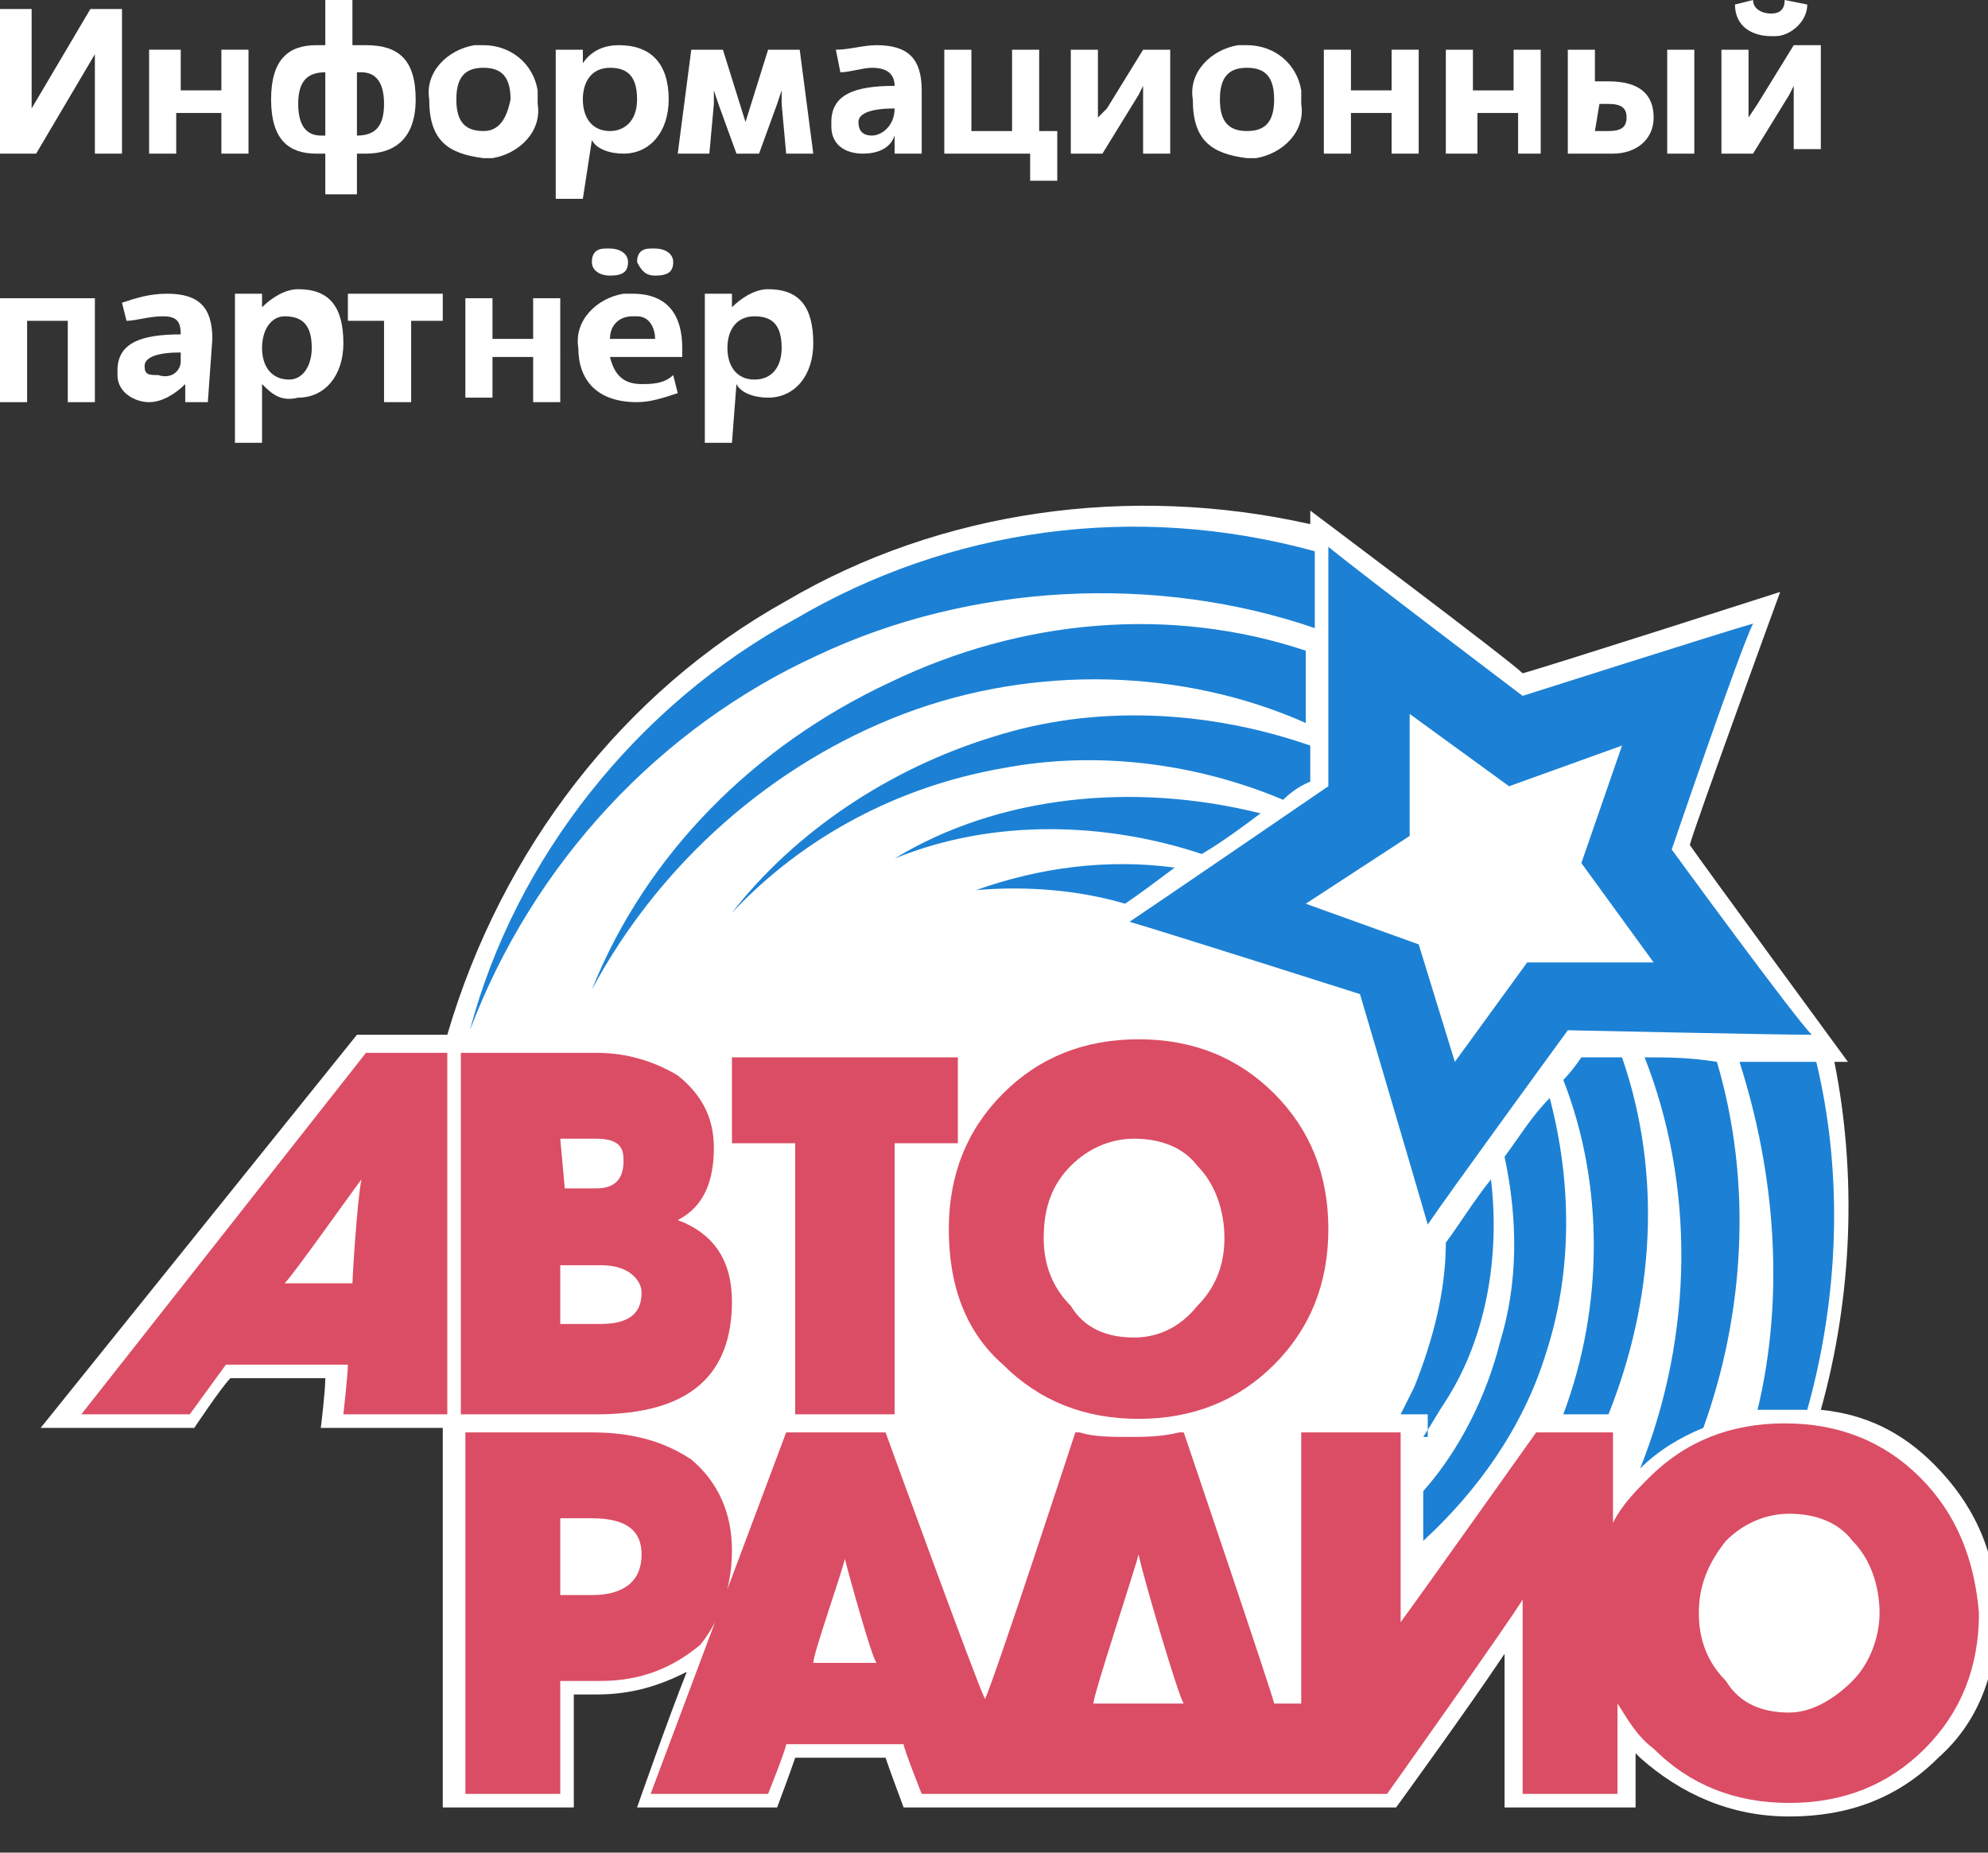 <?xml version="1.0" encoding="utf-8"?>
<!-- Generator: Adobe Illustrator 25.0.1, SVG Export Plug-In . SVG Version: 6.00 Build 0)  -->
<svg version="1.1" id="Слой_1" xmlns="http://www.w3.org/2000/svg" xmlns:xlink="http://www.w3.org/1999/xlink" x="0px" y="0px"
	 viewBox="0 0 44 41" style="enable-background:new 0 0 44 41;" xml:space="preserve">
<rect x="0" y="0" width="44" height="41" fill="#333333" stroke="none"/>
<style type="text/css">
	.st0{clip-path:url(#SVGID_2_);}
	.st1{fill:#FFFFFF;}
	.st2{fill:#1C81D4;}
	.st3{fill:#DB4D64;}
</style>
<g>
	<g>
		<defs>
			<rect id="SVGID_1_" width="44" height="41"/>
		</defs>
		<clipPath id="SVGID_2_">
			<use xlink:href="#SVGID_1_"  style="overflow:visible;"/>
		</clipPath>
		<g class="st0">
			<path class="st1" d="M42.8,32.4c-0.7-0.7-1.5-1.1-2.5-1.2c0.7-2.5,0.8-5.2,0.3-7.7c0.2,0,0.3,0,0.3,0s-3.3-4.5-3.5-4.8
				c0.1-0.4,2-5.6,2-5.6s-5.3,1.7-5.7,1.8c-0.3-0.3-4.7-3.6-4.7-3.6v0.3c-4-0.9-8.2-0.3-11.6,1.7c-3.6,2-6.3,5.5-7.5,9.6h-2l-7,8.7
				h3.4c0,0,0.6-0.9,0.8-1.1h2.1c0,0.3-0.1,1.1-0.1,1.1h2.7V40h2.9v-2.5h0.5c0.8,0,1.4-0.2,2-0.5c-0.4,1-1.1,3-1.1,3h3.1
				c0,0,0.3-0.8,0.4-1.1h2C19.7,39.2,20,40,20,40h2.5H29h1.9c0,0,1.6-2.2,2.4-3.4V40h2.9v-1.2c0,0,0,0,0.1,0.1
				c0.9,0.8,2,1.3,3.3,1.3s2.4-0.4,3.3-1.3c0.9-0.8,1.3-1.9,1.3-3.2C44.2,34.4,43.7,33.3,42.8,32.4z"/>
			<path class="st2" d="M36.4,23.4c1.1,2.8,1.1,6.1-0.1,9.1c0.4-0.4,0.9-0.7,1.4-0.9c0.9-2.5,1.1-5.4,0.3-8.1
				C37.4,23.4,36.9,23.4,36.4,23.4z M40.2,23.5c-0.5,0-1.1,0-1.7,0c0.8,2.5,1,5.2,0.4,7.7c0.2,0,0.4,0,0.7,0c0.1,0,0.3,0,0.4,0
				C40.7,28.7,40.8,26,40.2,23.5z M33.3,25.6c0.3,1.4,0.3,2.8-0.1,4.1c-0.3,1.2-0.9,2.4-1.7,3.3v1.1c1.2-1.1,2.2-2.5,2.7-4.1
				c0.6-1.8,0.6-3.8,0.1-5.7C33.9,24.7,33.6,25.2,33.3,25.6z M31.5,31.8c0.2-0.3,0.3-0.5,0.5-0.8c0.9-1.4,1.2-3.2,1-4.9
				c-0.4,0.5-0.7,1-1,1.4c0,1.1-0.3,2.2-0.7,3.2c-0.1,0.2-0.2,0.4-0.3,0.6h0.6v0.5H31.5z M35.9,23.4c-0.5,0-0.8,0-0.9,0
				c0,0-0.2,0.3-0.4,0.5c0.9,2.3,0.9,5,0,7.4h1C36.6,28.8,36.8,26,35.9,23.4z"/>
			<path class="st2" d="M19.8,19c2.2-0.9,4.7-0.8,6.8-0.1c0.5-0.3,0.9-0.6,1.3-0.9l0,0C25.1,17.3,22.1,17.6,19.8,19z M21.6,19.7
				c1.1-0.1,2.3,0,3.3,0.3c0.3-0.2,0.7-0.5,1.1-0.8C24.5,19,23,19.2,21.6,19.7z M22,16.3c-2.3,0.7-4.4,2.1-5.8,3.9
				c1.6-1.7,3.7-2.8,6-3.2c2.1-0.4,4.3-0.1,6.2,0.7c0.3-0.3,0.6-0.4,0.6-0.4v-0.8C26.7,15.7,24.2,15.6,22,16.3z M17.6,13.7
				c-3.5,1.9-6.2,5.3-7.2,9.1c1.4-3.7,4.2-6.7,7.7-8.3c3.4-1.6,7.5-1.8,11-0.6c0-0.7,0-1.3,0-1.7C25.1,11.1,21,11.7,17.6,13.7z
				 M19.7,15.1c-3,1.4-5.4,3.8-6.6,6.8c1.5-2.8,4-5,6.9-6.1s6.2-1,8.9,0.2c0-0.5,0-1.1,0-1.6C25.9,13.4,22.6,13.7,19.7,15.1z"/>
			<path class="st2" d="M37,18.8c0,0,1.5-4.4,1.8-5c-0.7,0.2-5.1,1.6-5.1,1.6s-3.7-2.8-4.3-3.3c0,0.7,0,5.3,0,5.3s-3.8,2.6-4.4,3
				c0.7,0.2,5.1,1.6,5.1,1.6s1.3,4.4,1.5,5.1c0.4-0.6,3.1-4.3,3.1-4.3s4.6,0.1,5.4,0.1C39.7,22.5,37,18.8,37,18.8z"/>
			<path class="st1" d="M35.9,16.5L35,19.1l1.6,2.2h-2.8l-1.6,2.2l-0.8-2.6L28.9,20l2.3-1.5v-2.7l2.2,1.6L35.9,16.5z"/>
			<path class="st3" d="M41,37.2c-0.4,0.4-0.9,0.7-1.4,0.7c-0.6,0-1.1-0.2-1.4-0.7c-0.4-0.4-0.6-0.9-0.6-1.5s0.2-1.1,0.6-1.6
				c0.4-0.4,0.9-0.6,1.4-0.6c0.6,0,1.1,0.2,1.4,0.6c0.4,0.4,0.6,1,0.6,1.6C41.6,36.2,41.4,36.8,41,37.2z M24.2,37.7
				c0-0.2,0.9-2.9,1-3.3c0.1,0.5,0.9,3.2,1,3.3H24.2z M18,36.8c0-0.2,0.6-1.9,0.7-2.3c0.1,0.4,0.6,2.2,0.7,2.3H18z M42.5,32.7
				c-0.8-0.8-1.8-1.2-3-1.2s-2.2,0.4-3,1.2c-0.3,0.3-0.6,0.6-0.8,1v-2H34c0,0-2.7,3.8-3,4.2v-4.2h-2.2v6h-0.6c0-0.1-2-6-2-6h-0.1
				c-0.4,0.1-0.8,0.1-1.1,0.1c-0.4,0-0.8,0-1.1-0.1h-0.1c0,0-1.8,5.5-2,5.9c-0.2-0.4-2.2-5.9-2.2-5.9h-2.2l-3,8H17
				c0,0,0.4-1,0.4-1.1H20c0,0.1,0.4,1.1,0.4,1.1h2.3H29h1.7c0,0,2.7-3.8,3-4.3v4.3h2.1v-2c0.2,0.3,0.4,0.7,0.8,1
				c0.8,0.8,1.8,1.2,3,1.2s2.2-0.4,3-1.2s1.2-1.8,1.2-3C43.7,34.5,43.3,33.5,42.5,32.7z M13.1,35.3h-0.7v-1.7h0.7
				c0.8,0,1.1,0.3,1.1,0.8C14.2,35,13.8,35.3,13.1,35.3z M16.2,34.3c0-0.8-0.3-1.5-0.9-2c-0.6-0.4-1.3-0.6-2.2-0.6h-2.8v8h2.1v-2.5
				h0.9c0.9,0,1.6-0.3,2.2-0.8C15.9,35.9,16.2,35.2,16.2,34.3z M7.8,28.4H6.3c0.2-0.2,1.4-1.9,1.7-2.3C7.9,26.6,7.8,28.3,7.8,28.4z
				 M1.8,31.3h2.4L5,30.2h2.7c0,0.2-0.1,1.1-0.1,1.1h2.3v-8H8.1L1.8,31.3z M12.4,29.3V28h0.9c0.7,0,0.9,0.4,0.9,0.6
				c0,0.3-0.1,0.7-0.9,0.7C13.3,29.3,12.4,29.3,12.4,29.3z M12.4,25.2h0.8c0.6,0,0.6,0.3,0.6,0.5c0,0.4-0.2,0.6-0.6,0.6h-0.7
				L12.4,25.2L12.4,25.2z M16.2,28.8c0-0.9-0.4-1.5-1.2-1.8c0.6-0.3,0.8-0.9,0.8-1.6s-0.3-1.2-0.8-1.6c-0.5-0.3-1.1-0.5-1.8-0.5h-3
				v8h3C15.3,31.3,16.2,30.4,16.2,28.8z M17.6,31.3h2.2v-6h1.4v-1.9h-5v1.9h1.4V31.3z M23.7,25.8c0.4-0.4,0.9-0.6,1.4-0.6
				c0.6,0,1.1,0.2,1.4,0.6c0.4,0.4,0.6,1,0.6,1.6s-0.2,1.1-0.6,1.5c-0.4,0.5-0.9,0.7-1.4,0.7c-0.6,0-1.1-0.2-1.4-0.7
				c-0.4-0.4-0.6-0.9-0.6-1.5C23.1,26.7,23.3,26.2,23.7,25.8z M22.2,30.2c0.8,0.8,1.8,1.2,3,1.2s2.2-0.4,3-1.2
				c0.8-0.8,1.2-1.8,1.2-3s-0.4-2.2-1.2-3c-0.8-0.8-1.8-1.2-3-1.2s-2.2,0.4-3,1.2C21.4,25,21,26,21,27.2
				C21,28.5,21.4,29.5,22.2,30.2z"/>
			<path class="st1" d="M2.7,3.4H2.1V1.2L0.8,3.4H0V0.2h0.7v2.2L2,0.2h0.7V3.4L2.7,3.4z"/>
			<path class="st1" d="M5.5,3.4H4.9V2.5h-1v0.9H3.3V1.1H4V2h0.9V1.1h0.6V3.4z"/>
			<path class="st1" d="M7.2,3.4c-0.1,0-0.1,0-0.2,0c-0.6,0-1-0.3-1-1.2S6.4,1,7,1c0.1,0,0.1,0,0.2,0V0h0.6v1C7.9,1,8,1,8.1,1
				c0.7,0,1.1,0.3,1.1,1.2S8.7,3.4,8.1,3.4c-0.1,0-0.1,0-0.2,0v0.9H7.2V3.4z M7.2,1.6L7.2,1.6c-0.4,0-0.6,0.2-0.6,0.7S6.8,3,7.1,3
				h0.1V1.6z M7.9,3L7.9,3c0.4,0,0.6-0.2,0.6-0.7S8.3,1.6,8,1.6H7.9V3z"/>
			<path class="st1" d="M9.5,2.2c-0.1-0.6,0.4-1.1,1-1.2c0.1,0,0.1,0,0.2,0c0.6,0,1.1,0.4,1.2,1c0,0.1,0,0.2,0,0.3
				c0.1,0.6-0.4,1.1-1,1.2c-0.1,0-0.2,0-0.2,0C9.9,3.4,9.5,3.1,9.5,2.2z M11.3,2.2c0-0.5-0.2-0.7-0.6-0.7c-0.4,0-0.6,0.2-0.6,0.7
				s0.2,0.7,0.6,0.7C11,2.9,11.2,2.7,11.3,2.2z"/>
			<path class="st1" d="M12.9,4.4h-0.6V1.1h0.6v0.3C13.1,1.1,13.4,1,13.7,1c0.7,0,1.1,0.4,1.1,1.2c0,0.7-0.4,1.2-1,1.2
				c-0.3,0-0.6-0.1-0.7-0.3L12.9,4.4z M14.1,2.2c0-0.5-0.2-0.7-0.6-0.7c-0.4,0-0.6,0.3-0.6,0.7s0.2,0.7,0.6,0.7
				C13.8,2.9,14.1,2.7,14.1,2.2z"/>
			<path class="st1" d="M17.7,1.1L18,3.4h-0.6l-0.1-1.1V2l-0.1,0.3l-0.4,1.1h-0.5l-0.4-1.1L15.8,2v0.3l-0.1,1.1H15l0.3-2.3H16
				l0.5,1.6L17,1.1H17.7L17.7,1.1z"/>
			<path class="st1" d="M20.4,3.4h-0.6V3c-0.1,0.3-0.4,0.4-0.7,0.4c-0.4,0-0.7-0.2-0.7-0.6V2.7c0-0.6,0.5-0.8,1.4-0.8l0,0
				c0-0.2-0.1-0.4-0.5-0.4c-0.2,0-0.5,0.1-0.7,0.1l-0.1-0.5c0.3,0,0.6-0.1,0.9-0.1c0.7,0,1,0.3,1,1V3.4z M19.8,2.4
				c-0.5,0-0.8,0.1-0.8,0.3S19.1,3,19.3,3C19.5,3,19.8,2.8,19.8,2.4L19.8,2.4L19.8,2.4z"/>
			<path class="st1" d="M23.4,4h-0.6V3.4h-1.9V1.1h0.6v1.8h0.9V1.1H23v1.8h0.4V4z"/>
			<path class="st1" d="M23.7,3.4V1.1h0.6v1.2v0.3l0.2-0.2l0.8-1.3h0.6v2.3h-0.6V2.2V1.9l-0.1,0.2l-0.8,1.3L23.7,3.4L23.7,3.4z"/>
			<path class="st1" d="M26.4,2.2c-0.1-0.6,0.4-1.1,1-1.2c0.1,0,0.1,0,0.2,0c0.6,0,1.1,0.4,1.2,1c0,0.1,0,0.2,0,0.3
				c0.1,0.6-0.4,1.1-1,1.2c-0.1,0-0.2,0-0.2,0C26.8,3.4,26.4,3.1,26.4,2.2z M28.2,2.2c0-0.5-0.2-0.7-0.6-0.7S27,1.7,27,2.2
				s0.2,0.7,0.6,0.7S28.2,2.7,28.2,2.2z"/>
			<path class="st1" d="M31.4,3.4h-0.6V2.5h-0.9v0.9h-0.6V1.1h0.6V2h0.9V1.1h0.6V3.4z"/>
			<path class="st1" d="M34.2,3.4h-0.6V2.5h-0.9v0.9H32V1.1h0.6V2h0.9V1.1h0.6v2.3H34.2z"/>
			<path class="st1" d="M34.7,3.4V1.1h0.6v0.7h0.3c0.7,0,1,0.3,1,0.8s-0.4,0.8-0.9,0.8L34.7,3.4L34.7,3.4z M35.3,2.9h0.3
				c0.3,0,0.4-0.1,0.4-0.3s-0.1-0.3-0.4-0.3h-0.2L35.3,2.9L35.3,2.9z M37.5,3.4h-0.6V1.1h0.6V3.4z"/>
			<path class="st1" d="M38.1,3.4V1.1h0.6v1.2v0.3l0.2-0.3L39.7,1h0.6v2.3h-0.6V2.2V1.9l-0.1,0.2l-0.8,1.3L38.1,3.4L38.1,3.4z
				 M40,0.1c0,0.4-0.4,0.7-0.7,0.7h-0.1c-0.4,0-0.8-0.2-0.8-0.7L38.8,0c0,0.2,0.2,0.3,0.4,0.3s0.3-0.1,0.3-0.3l0,0L40,0.1z"/>
			<path class="st1" d="M2.1,8.9H1.5V7.1H0.6v1.8H0V6.6h2.1V8.9z"/>
			<path class="st1" d="M4.6,8.9H4.1V8.5C3.9,8.7,3.6,8.9,3.3,8.9S2.6,8.7,2.6,8.3V8.2c0-0.6,0.5-0.8,1.4-0.8l0,0C4,7.1,3.9,7,3.6,7
				S3,7.1,2.8,7.1L2.7,6.7c0.3-0.1,0.6-0.2,1-0.2c0.7,0,1,0.3,1,1L4.6,8.9z M4,7.8c-0.5,0-0.8,0.1-0.8,0.3c0,0.2,0.1,0.2,0.3,0.2
				C3.8,8.4,4,8.2,4,8C4,8,4,8,4,7.8L4,7.8z"/>
			<path class="st1" d="M5.8,9.8H5.2V6.5h0.6v0.3C6,6.6,6.3,6.4,6.6,6.4c0.7,0,1,0.4,1,1.2c0,0.7-0.4,1.2-1,1.2
				C6.2,8.9,6,8.7,5.8,8.5V9.8z M6.9,7.7C6.9,7.2,6.7,7,6.3,7C6,7,5.8,7.3,5.8,7.7S6,8.4,6.4,8.4C6.7,8.4,6.9,8.1,6.9,7.7z"/>
			<path class="st1" d="M9.1,8.9H8.5V7.1H7.7V6.5h2.1v0.6H9.1V8.9L9.1,8.9z"/>
			<path class="st1" d="M12.4,8.9h-0.6v-1h-0.9v0.9h-0.6V6.6h0.6v0.9h0.9V6.6h0.6V8.9z"/>
			<path class="st1" d="M15,8.7c-0.3,0.1-0.6,0.2-0.9,0.2c-0.9,0-1.3-0.5-1.3-1.2c-0.1-0.6,0.4-1.1,1-1.2c0.1,0,0.1,0,0.2,0
				c0.8,0,1.1,0.5,1.1,1.2v0.2h-1.6c0.1,0.4,0.3,0.6,0.7,0.6c0.2,0,0.5,0,0.7-0.2L15,8.7z M13.5,6.1c-0.2,0-0.4-0.1-0.4-0.3
				c0-0.2,0.1-0.3,0.3-0.3c0,0,0,0,0.1,0c0.2,0,0.4,0.1,0.4,0.3C13.9,6,13.8,6.1,13.5,6.1C13.6,6.1,13.5,6.1,13.5,6.1z M14.5,7.5
				c0-0.2-0.1-0.5-0.4-0.5H14c-0.3,0-0.5,0.2-0.5,0.5l0,0H14.5z M14.5,6.1c-0.2,0-0.3-0.1-0.4-0.3c0-0.2,0.1-0.3,0.3-0.3
				c0,0,0,0,0.1,0c0.2,0,0.4,0.1,0.4,0.3S14.8,6.1,14.5,6.1z"/>
			<path class="st1" d="M16.2,9.8h-0.6V6.5h0.6v0.3c0.2-0.2,0.5-0.4,0.8-0.4c0.7,0,1,0.4,1,1.2c0,0.7-0.4,1.2-1,1.2
				c-0.3,0-0.6-0.1-0.7-0.3L16.2,9.8L16.2,9.8z M17.3,7.7c0-0.5-0.2-0.7-0.6-0.7s-0.6,0.3-0.6,0.7s0.2,0.7,0.6,0.7
				S17.3,8.1,17.3,7.7z"/>
		</g>
	</g>
</g>
</svg>
